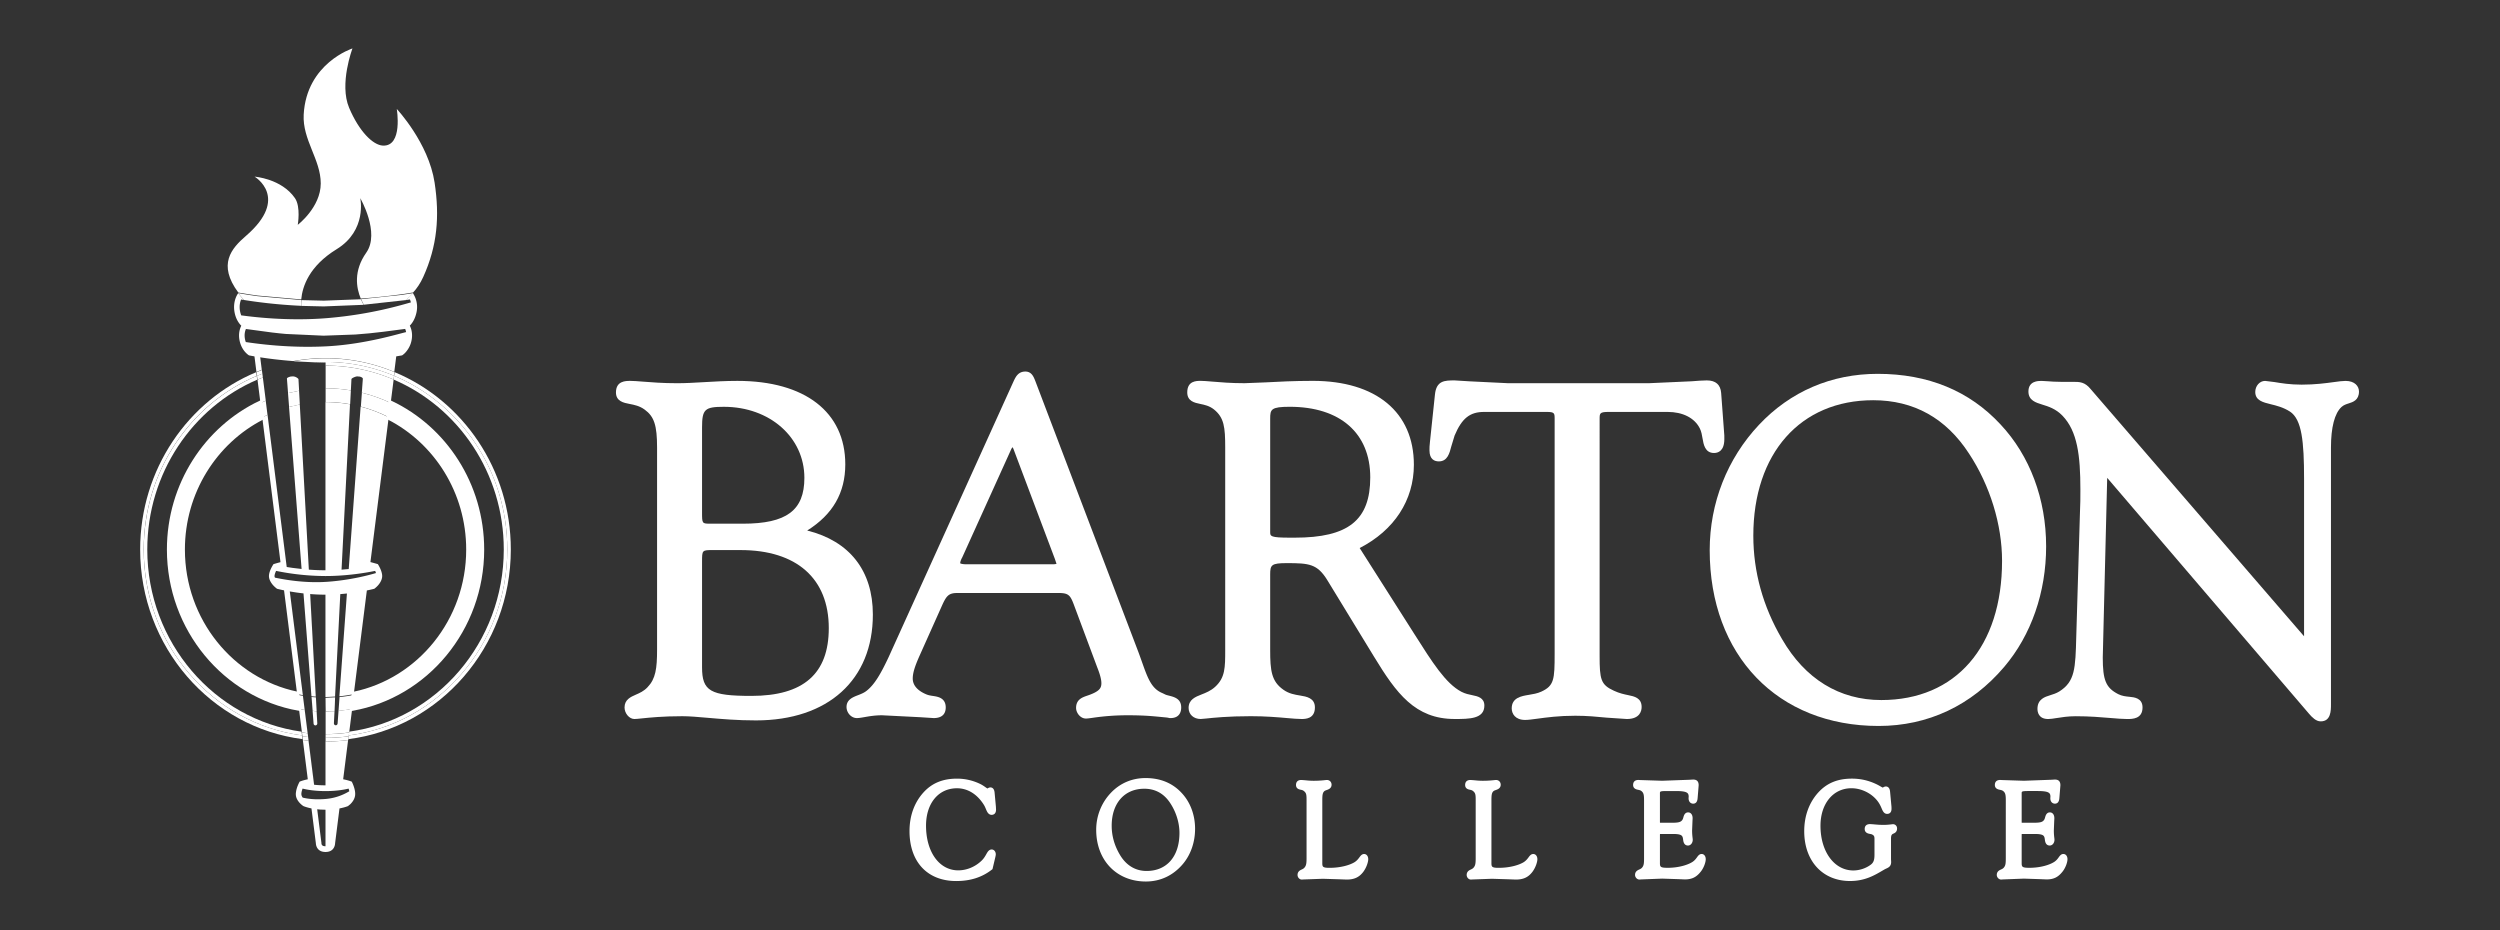 <svg xmlns="http://www.w3.org/2000/svg" width="430" height="160" xmlns:v="https://vecta.io/nano"><rect width="100%" height="100%" fill="#333333" stroke="none"/><style><![CDATA[.B{fill:#fff}.C{stroke-miterlimit:10}]]></style><path fill="transparent" d="M0 0h430v160H0z"/><path vector-effect="non-scaling-stroke" d="M-215-80h430V80h-430z" fill="#621a1a" fill-opacity="0" transform="translate(215 80)"/><g vector-effect="non-scaling-stroke" transform="matrix(.61 0 0 .63 215 80)"><g transform="matrix(1.33 0 0 -1.33 -290.05 24.72)" clip-path="url(#A)"><clipPath id="A"><path d="M-181.73 307.65h792v-612h-792z"/></clipPath><path vector-effect="non-scaling-stroke" transform="translate(-16.46 1.27)" d="M0 0c0 16.11 9.904 29.901 23.953 35.637l-.099.757C9.448 30.581-.749 16.463-.749-.001-.749-20 14.295-36.54 33.659-38.928l-.1.768C14.633-35.74 0-19.585 0 0" class="B"/></g><g transform="matrix(1.33 0 0 -1.33 -231.34 24.71)" clip-path="url(#B)"><clipPath id="B"><path d="M-225.77 307.64h792v-612h-792z"/></clipPath><path vector-effect="non-scaling-stroke" transform="translate(16.48 1.26)" d="M0 0c0-19.604-14.661-35.772-33.614-38.168l-.1-.767C-14.323-36.572.75-20.019.75-.001c0 16.479-10.216 30.606-24.642 36.409l-.098-.757C-9.922 29.926 0 16.125 0 0" class="B"/></g><g transform="matrix(1.33 0 0 -1.33 -231.77 24.71)" clip-path="url(#C)"><clipPath id="C"><path d="M-225.44 307.64h792v-612h-792z"/></clipPath><path vector-effect="non-scaling-stroke" transform="translate(16.06 1.26)" d="M0 0c0-19.12-14.3-34.954-32.764-37.396l-.1-.771C-13.911-35.771.75-19.603.75.001c0 16.125-9.922 29.926-23.99 35.651l-.101-.776C-9.655 29.207 0 15.712 0 0" class="B"/></g><g transform="matrix(1.33 0 0 -1.33 -289.61 24.72)" clip-path="url(#D)"><clipPath id="D"><path d="M-182.06 307.64h792v-612h-792z"/></clipPath><path vector-effect="non-scaling-stroke" transform="translate(-16.03 1.26)" d="M0 0c0 15.698 9.637 29.183 23.303 34.861l-.101.777C9.153 29.902-.751 16.111-.751.001c0-19.585 14.633-35.74 33.559-38.16l-.1.769C14.271-34.923 0-19.102 0 0" class="B"/></g><g transform="matrix(1.33 0 0 -1.33 -286.49 24.74)"><g clip-path="url(#E)"><clipPath id="E"><path d="M-184.4 307.65h792v-612h-792z"/></clipPath><path vector-effect="non-scaling-stroke" transform="translate(-10.9 1.27)" d="M0 0c0 11.871 6.872 22.161 16.844 27.118l-.382 2.937C5.096 24.812-2.816 13.316-2.816 0c0-16.314 11.874-29.899 27.432-32.59l-.381 2.929C10.426-26.857 0-14.624 0 0" class="B"/></g><g clip-path="url(#F)"><clipPath id="F"><path d="M-184.4 307.65h792v-612h-792z"/></clipPath><path vector-effect="non-scaling-stroke" transform="translate(-10.9 1.27)" d="M0 0c0 11.871 6.872 22.161 16.844 27.118l-.382 2.937C5.096 24.812-2.816 13.316-2.816 0c0-16.314 11.874-29.899 27.432-32.59l-.381 2.929C10.426-26.857 0-14.624 0 0z" stroke="#fff" fill="none" class="C"/></g></g><g transform="matrix(1.33 0 0 -1.33 -234.88 24.74)"><g clip-path="url(#G)"><clipPath id="G"><path d="M-223.1 307.65h792v-612h-792z"/></clipPath><path vector-effect="non-scaling-stroke" transform="translate(10.93 1.26)" d="M0 0c0-14.643-10.453-26.888-24.289-29.671l-.381-2.929C-9.086-29.932 2.816-16.334 2.816 0c0 13.331-7.929 24.838-19.316 30.071l-.382-2.933C-6.89 22.188 0 11.886 0 0" class="B"/></g><g clip-path="url(#H)"><clipPath id="H"><path d="M-223.1 307.65h792v-612h-792z"/></clipPath><path vector-effect="non-scaling-stroke" transform="translate(10.93 1.26)" d="M0 0c0-14.643-10.453-26.888-24.289-29.671l-.381-2.929C-9.086-29.932 2.816-16.334 2.816 0c0 13.331-7.929 24.838-19.316 30.071l-.382-2.933C-6.89 22.188 0 11.886 0 0z" stroke="#fff" fill="none" class="C"/></g></g><g transform="matrix(1.33 0 0 -1.33 -264.47 65.2)" clip-path="url(#I)"><clipPath id="I"><path d="M-200.88 337.92h792v-612h-792z"/></clipPath><path vector-effect="non-scaling-stroke" transform="translate(-.11 1.42)" d="M0 0h-.005l.228-2.841h.005z" class="B"/></g><g transform="matrix(1.33 0 0 -1.33 -260.66 74.97)" clip-path="url(#J)"><clipPath id="J"><path d="M-203.74 345.24h792v-612h-792z"/></clipPath><path vector-effect="non-scaling-stroke" transform="translate(-203.74 -266.76)" d="M203.736 266.386h.004v.75h-.004z" class="B"/></g><g transform="matrix(1.33 0 0 -1.33 -260.66 73.97)" clip-path="url(#K)"><clipPath id="K"><path d="M-203.74 344.49h792v-612h-792z"/></clipPath><path vector-effect="non-scaling-stroke" transform="translate(-203.74 -267.51)" d="M203.736 267.136h.004v.75h-.004z" class="B"/></g><g transform="matrix(1.33 0 0 -1.33 -260.66 66.14)" clip-path="url(#L)"><clipPath id="L"><path d="M-203.74 338.62h792v-612h-792z"/></clipPath><path vector-effect="non-scaling-stroke" transform="translate(0 .59)" d="M0 0l-.004.25v-1.687H0z" class="B"/></g><g transform="matrix(1.33 0 0 -1.33 -260.66 63.52)" clip-path="url(#M)"><clipPath id="M"><path d="M-203.74 336.66h792v-612h-792z"/></clipPath><path vector-effect="non-scaling-stroke" transform="translate(-203.74 -275.34)" d="M203.74 275.353h-.004v-.019h.004z" class="B"/></g><g transform="matrix(1.33 0 0 -1.33 -258.74 -79.5)" clip-path="url(#N)"><clipPath id="N"><path d="M-205.23 229.46h792v-612h-792z"/></clipPath><path vector-effect="non-scaling-stroke" transform="translate(-15.82 -24.97)" d="M0 0l9.218-.795c.246 2.648 1.666 6.842 7.508 10.313 6.52 3.875 5.007 10.478 5.007 10.478s4.256-7.092 1.274-11.185c-2.73-3.749-2.129-7.204-1.167-9.43 3.602.252 6.675.617 8.655.887l2.387.355.021-.029c.825.861 1.571 1.918 2.183 3.226 2.985 6.375 3.492 12.445 2.408 19.364-1.281 8.185-8.021 15.123-8.021 15.123s1.352-7.76-2.972-7.521c-2.064.114-4.993 2.86-7.133 7.765s.713 12.179.713 12.179-9.747-3.024-10.342-13.568c-.291-5.17 3.616-9.237 3.616-14.141S8.481 14.52 8.481 14.52s.669 3.701-.593 5.476c-2.854 4.011-8.56 4.414-8.56 4.414s7.553-4.319-1.838-12.166C-5.593 9.669-8.549 6.404-4.126.623c.001-.001.79-.15 2.181-.355L0 0" class="B"/></g><g transform="matrix(1.33 0 0 -1.33 -236.34 -34.16)" clip-path="url(#O)"><clipPath id="O"><path d="M-221.98 263.4h792v-612h-792z"/></clipPath><path vector-effect="non-scaling-stroke" transform="translate(-.15 -.79)" d="M0 0a5.36 5.36 0 0 1 .209.791c.051.274.076.535.082.782C.285 1.326.259 1.065.208.791A5.24 5.24 0 0 0 0 0" class="B"/></g><g transform="matrix(1.33 0 0 -1.33 -268.63 87.88)" clip-path="url(#P)"><clipPath id="P"><path d="M-197.75 354.92h792v-612h-792z"/></clipPath><path vector-effect="non-scaling-stroke" transform="translate(-.01 -.04)" d="M0 0v.002l.025.07-.026-.073z" class="B"/></g><g transform="matrix(1.33 0 0 -1.33 -268.65 87.92)" clip-path="url(#Q)"><clipPath id="Q"><path d="M-197.74 354.96h792v-612h-792z"/></clipPath><path vector-effect="non-scaling-stroke" d="M0 0v.002z" class="B"/></g><g transform="matrix(1.33 0 0 -1.33 -268.37 87.24)" clip-path="url(#R)"><clipPath id="R"><path d="M-197.95 354.45h792v-612h-792z"/></clipPath><path vector-effect="non-scaling-stroke" transform="translate(.01 .03)" d="M0 0l-.024-.058L0 0" class="B"/></g><g transform="matrix(1.33 0 0 -1.33 -268.67 88.01)" clip-path="url(#S)"><clipPath id="S"><path d="M-197.72 355.02h792v-612h-792z"/></clipPath><path vector-effect="non-scaling-stroke" transform="translate(.02 .06)" d="M0 0l-.04-.117.037.108z" class="B"/></g><g transform="matrix(1.33 0 0 -1.33 -268.25 87)" clip-path="url(#T)"><clipPath id="T"><path d="M-198.04 354.27h792v-612h-792z"/></clipPath><path vector-effect="non-scaling-stroke" transform="translate(.07 .15)" d="M0 0l-.147-.301.097.199L0 0" class="B"/></g><g transform="matrix(1.33 0 0 -1.33 -260.65 -36.19)" clip-path="url(#U)"><clipPath id="U"><path d="M-203.79 261.9h792v-612h-792z"/></clipPath><path vector-effect="non-scaling-stroke" transform="translate(-16.92 -1.95)" d="M0 0c-.073.204-.139.422-.185.669-.165.89.02 1.582.211 2.016l5.523-.721 1.553-.17 1.381-.129 8.001-.355 6.744.239 2.987.245 2.892.314 4.678.589c.078-.174.15-.4.203-.655-1.5-.319-8.549-2.45-16.462-2.896C9.268-1.32 2.127-.302 0 0m3.057-3.134c1.658-.249 4.101-.559 7.001-.772 2.219.391 4.499.607 6.83.607A39 39 0 0 0 31.48-6.125l.416 3.187 1.238.204s.225.129.531.409c.247.228.531.556.797.978a4.88 4.88 0 0 1 .493 1.011 5.24 5.24 0 0 1 .208.791c.051.274.077.535.083.782s-.007.479-.034.697-.069.418-.119.603a4.26 4.26 0 0 1-.323.829c.384.376.851.974 1.185 1.905a6.63 6.63 0 0 1 .246.866c.468 2.187-.653 3.726-.767 3.877-.519-.544-1.067-1.015-1.637-1.41l1.004.146c.074-.168.142-.381.202-.611-1.653-.414-8.078-2.418-17.511-3.205-8.579-.715-16.226.259-18.459.545-.103.255-.193.542-.256.875-.199 1.063.016 1.883.231 2.382l.633-.101c-.408.395-.818.86-1.237 1.408 0 0-1.24-1.495-.789-3.906.116-.617.306-1.132.525-1.557a4.73 4.73 0 0 1 .701-1.017c.072-.079.138-.137.206-.203-.305-.596-.636-1.595-.394-2.905a5.37 5.37 0 0 1 .209-.799c.254-.734.624-1.277.966-1.66.453-.509.855-.73.855-.73s.417-.083 1.157-.207l.416-3.199 1.134.449z" class="B"/></g><g transform="matrix(1.33 0 0 -1.33 -260.67 90.34)" clip-path="url(#V)"><clipPath id="V"><path d="M-203.74 356.8h792v-612h-792z"/></clipPath><path vector-effect="non-scaling-stroke" transform="translate(4.89 1.52)" d="M0 0c.061-.178.111-.363.15-.545-.788-.443-2.463-1.367-5.003-1.58-2.313-.193-3.931.057-4.875.274-.128.179-.24.371-.272.574-.054.338.069.828.244 1.281.967-.236 2.584-.513 4.864-.513C-2.632-.509-.99-.234 0 0m-4.893-11.828c-.25 0-.835 0-.866.601v.078l-.01.076-.889 6.831.69-.062 1.071-.032v-7.467c.034-.008.064-.007.097-.013-.034-.002-.054-.012-.093-.012m.02 21.485l-.024.001V.674h.001-.001c-.924-.001-1.727.047-2.416.118h-.005l-1.177 9.039-1.204.134 1.048-8.054c-1.147-.228-1.728-.487-1.728-.487l-.041-.07-.156-.299-.118-.248-.202-.491-.06-.188-.129-.457-.063-.345-.026-.185c-.016-.19-.02-.377.004-.558.002-.015 0-.03.003-.044.057-.363.206-.69.393-.973.061-.093.127-.183.195-.267.452-.559.988-.885.988-.885s.6-.265 1.718-.48l.933-7.161s0-1.003.863-1.503c.289-.168.673-.28 1.184-.28.761 0 1.237.251 1.534.565.495.522.495 1.218.495 1.218l.931 7.153c1.17.217 1.819.488 1.819.488a3.73 3.73 0 0 0 .416.332c.236.215.528.527.752.918.148.26.267.555.318.879.024.155.031.316.025.48-.01.327-.075.664-.16.977C1.022.783.674 1.424.674 1.424s-.628.264-1.825.494l1.048 8.04c-1.565-.19-3.155-.301-4.77-.301" class="B"/></g><g transform="matrix(1.33 0 0 -1.33 -268.77 88.29)" clip-path="url(#W)"><clipPath id="W"><path d="M-197.65 355.23h792v-612h-792z"/></clipPath><path vector-effect="non-scaling-stroke" transform="translate(.05 .16)" d="M0 0l-.099-.315.079.247c.008.022.012.047.02.068" class="B"/></g><g transform="matrix(1.33 0 0 -1.33 -268.92 88.83)" clip-path="url(#X)"><clipPath id="X"><path d="M-197.54 355.64h792v-612h-792z"/></clipPath><path vector-effect="non-scaling-stroke" transform="translate(.02 .08)" d="M0 0l-.042-.163c.009.04.023.075.033.115.004.016.005.032.009.048" class="B"/></g><g transform="matrix(1.33 0 0 -1.33 -268.69 88.06)" clip-path="url(#Y)"><clipPath id="Y"><path d="M-197.71 355.06h792v-612h-792z"/></clipPath><path vector-effect="non-scaling-stroke" transform="translate(.03 .09)" d="M0 0l-.037-.108c-.008-.022-.012-.046-.02-.069L0 0" class="B"/></g><g transform="matrix(1.33 0 0 -1.33 -269.03 89.86)" clip-path="url(#Z)"><clipPath id="Z"><path d="M-197.46 356.41h792v-612h-792z"/></clipPath><path vector-effect="non-scaling-stroke" transform="translate(0 .2)" d="M0 0a2.48 2.48 0 0 1 .015-.481c-.025.18-.021.368-.004.557L0 0" class="B"/></g><g transform="matrix(1.33 0 0 -1.33 -268.95 89.01)" clip-path="url(#a)"><clipPath id="a"><path d="M-197.52 355.77h792v-612h-792z"/></clipPath><path vector-effect="non-scaling-stroke" transform="translate(0 .06)" d="M0 0c-.015-.076-.02-.152-.03-.229l.063.344L0 0" class="B"/></g><g transform="matrix(1.33 0 0 -1.33 -268.52 87.6)" clip-path="url(#b)"><clipPath id="b"><path d="M-197.84 354.71h792v-612h-792z"/></clipPath><path vector-effect="non-scaling-stroke" transform="translate(.1 .24)" d="M0 0l-.176-.42c-.009-.021-.016-.047-.025-.07L0 0" class="B"/></g><g transform="matrix(1.33 0 0 -1.33 -268.81 88.47)" clip-path="url(#c)"><clipPath id="c"><path d="M-197.62 355.37h792v-612h-792z"/></clipPath><path vector-effect="non-scaling-stroke" transform="translate(.06 .23)" d="M0 0l-.079-.247-.041-.162c-.004-.016-.005-.032-.009-.048L0 0" class="B"/></g><g transform="matrix(1.33 0 0 -1.33 -260.69 23.06)" clip-path="url(#d)"><clipPath id="d"><path d="M-203.75 306.38h792v-612h-792z"/></clipPath><path vector-effect="non-scaling-stroke" transform="translate(-10.71 -5.76)" d="M0 0c-.029.077-.07.152-.082.231-.039.251.111.712.328 1.156A55.01 55.01 0 0 1 10.715.329c4.65 0 8.783.709 10.528 1.057.069-.148.127-.296.178-.443-1.268-.369-5.266-1.439-10.252-1.79C6.244-1.193 1.768-.358 0 0m10.705-3.498h0 .004v-21.005c.008 0 .016-.001.024-.001.312 0 .619.024.927.034l1.059.058v-.019c.009.001.017.001.026.001l1.11 21.05c.487.035.954.079 1.406.125l-1.599-21.104a29.97 29.97 0 0 1 3.049.451l1.742 13.356 1.032 7.921a29.56 29.56 0 0 1 1.574.344s.359.239.747.651c.096.103.194.216.29.34.284.37.537.827.619 1.343a2.02 2.02 0 0 1 .014.441c-.035.452-.202.927-.381 1.323-.06.13-.121.253-.179.364-.175.331-.322.547-.322.547l-.006-.001.006.037s-.597.187-1.603.433l3.268 25.063.606 4.646c-1.883.933-3.874 1.678-5.952 2.204L15.642 1.767l-1.522-.13 1.791 33.941a30.26 30.26 0 0 1-5.178.452h-.024V1.512a47.55 47.55 0 0 0-3.523.134L5.269 35.527a29.6 29.6 0 0 1-2.279-.505L5.649 1.781l-1.919.223-1.233.182-4.064 31.222a31.92 31.92 0 0 1-1.123-.527L1.176 3.177c-.954-.239-1.515-.419-1.515-.419l.006-.037c-.006.001-.093-.121-.212-.322.119.201.206.323.206.323s-.087-.122-.206-.323c-.04-.066-.084-.141-.129-.224a8.08 8.08 0 0 1-.187-.364c-.188-.396-.363-.871-.401-1.323A1.96 1.96 0 0 1-1.25.047c.066-.416.251-.787.471-1.11.102-.152.209-.291.321-.417.446-.503.907-.807.907-.807s.55-.141 1.481-.324l2.771-21.287c.402-.082.808-.153 1.215-.218L3.146-2.834c.015-.002.026-.004.037-.006l1.294-.2c.012-.002.025-.004.038-.005.473-.066.979-.131 1.511-.188l.025-.003L7.74-24.354c.304-.031.611-.049.916-.07L7.465-3.367a42.15 42.15 0 0 1 3.24-.131" class="B"/></g><g transform="matrix(1.33 0 0 -1.33 -266.93 69.9)" clip-path="url(#e)"><clipPath id="e"><path d="M-199.03 341.45h792v-612h-792z"/></clipPath><path vector-effect="non-scaling-stroke" transform="translate(-.92 2.48)" d="M0 0l.625-4.8 1.207-.152-.62 4.765L0 0" class="B"/></g><g transform="matrix(1.33 0 0 -1.33 -251.06 -22.06)" clip-path="url(#f)"><clipPath id="f"><path d="M-210.95 272.48h792v-612h-792z"/></clipPath><path vector-effect="non-scaling-stroke" transform="translate(-7.18 -.82)" d="M0 0a33.07 33.07 0 0 0 5.327-.435l.122 2.309c.014.213.91.58 1.265.573l.256-.03c.388.016.909-.238.894-.456L7.647-.901a32.77 32.77 0 0 0 6.12-2.112l.627 4.805A37.52 37.52 0 0 1 0 4.651h-.024V0z" class="B"/></g><g transform="matrix(1.33 0 0 -1.33 -256.91 70.03)" clip-path="url(#g)"><clipPath id="g"><path d="M-206.55 341.55h792v-612h-792z"/></clipPath><path vector-effect="non-scaling-stroke" transform="translate(-.07 2.21)" d="M0 0l-.196-2.594c-.014-.213-.194-.376-.406-.369h-.012c-.217.014-.382.201-.368.418l.13 2.48-.815-.025-1.021-.048c-.008-.001-.016 0-.025 0v.017h-.001l-.024.001v-4.651l.024-.001c1.686 0 3.343.123 4.971.337L2.883.362 0 0" class="B"/></g><g transform="matrix(1.33 0 0 -1.33 -278.69 -20.43)" clip-path="url(#h)"><clipPath id="h"><path d="M-190.21 273.7h792v-612h-792z"/></clipPath><path vector-effect="non-scaling-stroke" transform="translate(.88 -2.13)" d="M0 0l-.619 4.756-1.134-.448.626-4.807L0 0" class="B"/></g><g transform="matrix(1.33 0 0 -1.33 -263.65 69.08)" clip-path="url(#i)"><clipPath id="i"><path d="M-201.49 340.82h792v-612h-792z"/></clipPath><path vector-effect="non-scaling-stroke" transform="translate(.49 -1.07)" d="M0 0l-.141 2.485-.849.066.208-2.603a.39.39 0 0 1 .403-.367h.011C-.151-.404.013-.217 0 0" class="B"/></g><g transform="matrix(1.33 0 0 -1.33 -269.84 -21.94)" clip-path="url(#j)"><clipPath id="j"><path d="M-196.85 272.56h792v-612h-792z"/></clipPath><path vector-effect="non-scaling-stroke" transform="translate(1.16 1.12)" d="M0 0c-.015.212-.686.58-1.025.588l-.296.001c-.376.033-1.145-.225-1.13-.442l.238-2.983 2.346.489z" class="B"/></g><g transform="matrix(1.33 0 0 -1.33 -255.48 -26.78)" clip-path="url(#k)"><clipPath id="k"><path d="M-207.65 268.94h792v-612h-792z"/></clipPath><path vector-effect="non-scaling-stroke" transform="translate(-10.71 1.18)" d="M0 0l4.515-.219 2.315.076c5.129 0 10.02-1.011 14.494-2.833l.099.757A38.99 38.99 0 0 1 6.83.607C4.499.607 2.22.392 0 0" class="B"/></g><g transform="matrix(1.33 0 0 -1.33 -266.32 74.63)" clip-path="url(#l)"><clipPath id="l"><path d="M-199.49 344.99h792v-612h-792z"/></clipPath><path vector-effect="non-scaling-stroke" transform="translate(.55 .31)" d="M0 0l-1.206.143.101-.768L.099-.759z" class="B"/></g><g transform="matrix(1.33 0 0 -1.33 -279.31 -25.17)" clip-path="url(#m)"><clipPath id="m"><path d="M-189.75 270.14h792v-612h-792z"/></clipPath><path vector-effect="non-scaling-stroke" transform="translate(.62 -.16)" d="M0 0l-.099.759-1.133-.448.099-.757L0 0" class="B"/></g><g transform="matrix(1.33 0 0 -1.33 -257.4 74.76)" clip-path="url(#n)"><clipPath id="n"><path d="M-206.19 345.08h792v-612h-792z"/></clipPath><path vector-effect="non-scaling-stroke" transform="translate(-2.42 .22)" d="M0 0l-.024.001v-.75L0-.75a39.36 39.36 0 0 1 4.771.301l.099.766C3.274.116 1.651 0 0 0" class="B"/></g><g transform="matrix(1.33 0 0 -1.33 -257.33 73.74)" clip-path="url(#o)"><clipPath id="o"><path d="M-206.24 344.32h792v-612h-792z"/></clipPath><path vector-effect="non-scaling-stroke" transform="translate(-2.47 .21)" d="M0 0l-.024.001v-.75L0-.75c1.651 0 3.274.116 4.87.317l.101.771C3.343.123 1.686 0 0 0" class="B"/></g><g transform="matrix(1.33 0 0 -1.33 -252.53 -25.76)" clip-path="url(#p)"><clipPath id="p"><path d="M-209.85 269.7h792v-612h-792z"/></clipPath><path vector-effect="non-scaling-stroke" transform="translate(-6.11 1.71)" d="M0 0v-.653h.024a37.52 37.52 0 0 0 14.394-2.86l.101.777C10.044-.915 5.153.097.024.097-.754.097-1.525.066-2.291.021l1.915-.024L0 0" class="B"/></g><g transform="matrix(1.33 0 0 -1.33 -279.17 -24.15)" clip-path="url(#q)"><clipPath id="q"><path d="M-189.85 270.91h792v-612h-792z"/></clipPath><path vector-effect="non-scaling-stroke" transform="translate(.62 -.16)" d="M0 0l-.102.774-1.132-.446.1-.776L0 0" class="B"/></g><g transform="matrix(1.33 0 0 -1.33 -266.45 73.62)" clip-path="url(#r)"><clipPath id="r"><path d="M-199.39 344.23h792v-612h-792z"/></clipPath><path vector-effect="non-scaling-stroke" transform="translate(-.65 .46)" d="M0 0l.1-.77 1.206-.142-.099.76L0 0" class="B"/></g><g transform="matrix(1.33 0 0 -1.33 -267.6 64.77)" clip-path="url(#s)"><clipPath id="s"><path d="M-198.53 337.6h792v-612h-792z"/></clipPath><path vector-effect="non-scaling-stroke" transform="translate(-.8 1.56)" d="M0 0l.381-2.929 1.212-.186-.378 2.897L0 0" class="B"/></g><g transform="matrix(1.33 0 0 -1.33 -263.89 65.24)" clip-path="url(#t)"><clipPath id="t"><path d="M-201.31 337.95h792v-612h-792z"/></clipPath><path vector-effect="non-scaling-stroke" transform="translate(-.31 -1.39)" d="M0 0l.85-.065-.162 2.836-.916.07z" class="B"/></g><g transform="matrix(1.33 0 0 -1.33 -257.09 -18.79)" clip-path="url(#u)"><clipPath id="u"><path d="M-206.42 274.93h792v-612h-792z"/></clipPath><path vector-effect="non-scaling-stroke" transform="translate(-2.65 -1.18)" d="M0 0a30.27 30.27 0 0 0 5.178-.452l.149 2.834c-1.735.282-3.514.434-5.327.434h-.024V0z" class="B"/></g><g transform="matrix(1.33 0 0 -1.33 -254.83 64.91)" clip-path="url(#v)"><clipPath id="v"><path d="M-208.11 337.7h792v-612h-792z"/></clipPath><path vector-effect="non-scaling-stroke" transform="translate(-1.42 1.19)" d="M0 0l-.215-2.84 2.883.362.381 2.929A30.25 30.25 0 0 0 0 0" class="B"/></g><g transform="matrix(1.33 0 0 -1.33 -278.03 -15.3)" clip-path="url(#w)"><clipPath id="w"><path d="M-190.71 277.54h792v-612h-792z"/></clipPath><path vector-effect="non-scaling-stroke" transform="translate(.75 -1.19)" d="M0 0l-.378 2.908-1.127-.499.382-2.936L0 0" class="B"/></g><g transform="matrix(1.33 0 0 -1.33 -260.67 64.27)" clip-path="url(#x)"><clipPath id="x"><path d="M-203.73 337.22h792v-612h-792z"/></clipPath><path vector-effect="non-scaling-stroke" transform="translate(-.01 .55)" d="M0 0l.02-1.11V0C.013 0 .006.001 0 0" class="B"/></g><g transform="matrix(1.33 0 0 -1.33 -259.31 65.33)" clip-path="url(#y)"><clipPath id="y"><path d="M-204.75 338.02h792v-612h-792z"/></clipPath><path vector-effect="non-scaling-stroke" transform="translate(.95 -.04)" d="M0 0l.053 1.485-1.059-.039-.951-.051V.034l.025-1.438 1.046.031.816.039z" class="B"/></g><g transform="matrix(1.33 0 0 -1.33 -258.09 66.28)" clip-path="url(#z)"><clipPath id="z"><path d="M-205.66 338.73h792v-612h-792z"/></clipPath><path vector-effect="non-scaling-stroke" transform="translate(-.01 -.67)" d="M0 0l.047 1.333-.07-1.334L0 0" class="B"/></g><g transform="matrix(1.33 0 0 -1.33 -260.66 64.43)" clip-path="url(#AA)"><clipPath id="AA"><path d="M-203.74 337.35h792v-612h-792z"/></clipPath><path vector-effect="non-scaling-stroke" transform="translate(0 .68)" d="M0 0v-1.11l.004-.25V0z" class="B"/></g><g transform="matrix(1.33 0 0 -1.33 -258.68 63.43)" clip-path="url(#AB)"><clipPath id="AB"><path d="M-205.22 336.58h792v-612h-792z"/></clipPath><path vector-effect="non-scaling-stroke" transform="translate(-.53 -.03)" d="M0 0l1.059.039v.019L0 0" class="B"/></g><g transform="matrix(1.33 0 0 -1.33 -259.92 67.25)" clip-path="url(#AC)"><clipPath id="AC"><path d="M-204.29 339.46h792v-612h-792z"/></clipPath><path vector-effect="non-scaling-stroke" transform="translate(-.52 -.02)" d="M0 0c.009 0 .017-.001.024 0l1.022.048L0 .017z" class="B"/></g><g transform="matrix(1.33 0 0 -1.33 -269.58 -18.09)" clip-path="url(#AD)"><clipPath id="AD"><path d="M-197.05 275.45h792v-612h-792z"/></clipPath><path vector-effect="non-scaling-stroke" transform="translate(1.25 -1.16)" d="M0 0l-.16 2.832-2.346-.489.228-2.848L0 0" class="B"/></g><g transform="matrix(1.33 0 0 -1.33 -246.5 -16.4)" clip-path="url(#AE)"><clipPath id="AE"><path d="M-214.36 276.72h792v-612h-792z"/></clipPath><path vector-effect="non-scaling-stroke" transform="translate(2.79 -2.52)" d="M0 0l.382 2.934c-1.946.895-3.992 1.605-6.119 2.111l-.215-2.841C-3.874 1.678-1.883.933 0 0" class="B"/></g><g transform="matrix(1.33 0 0 -1.33 -268.12 86.74)" clip-path="url(#AF)"><clipPath id="AF"><path d="M-198.14 354.07h792v-612h-792z"/></clipPath><path vector-effect="non-scaling-stroke" transform="translate(.08 .15)" d="M0 0l-.106-.197-.05-.102L0 0" class="B"/></g><g transform="matrix(1.33 0 0 -1.33 -243.28 -45.37)" clip-path="url(#AG)"><clipPath id="AG"><path d="M-216.78 255h792v-612h-792z"/></clipPath><path vector-effect="non-scaling-stroke" transform="translate(3.12 .84)" d="M0 0l-8.655-.887c.184-.427.379-.812.569-1.141l8.857.944c.571.396 1.119.866 1.637 1.41l-.021.029L0 0" class="B"/></g><g transform="matrix(1.33 0 0 -1.33 -276.39 -45.22)" clip-path="url(#AH)"><clipPath id="AH"><path d="M-191.95 255.1h792v-612h-792z"/></clipPath><path vector-effect="non-scaling-stroke" transform="translate(6.63 -1.3)" d="M0 0a9.82 9.82 0 0 0 .041 1.185l-9.218.794-1.945.268-2.181.356c.419-.548.829-1.013 1.237-1.409C-9.895.851-5.476.247 0 0" class="B"/></g><g transform="matrix(1.33 0 0 -1.33 -258.73 -44.31)" clip-path="url(#AI)"><clipPath id="AI"><path d="M-205.2 255.78h792v-612h-792z"/></clipPath><path vector-effect="non-scaling-stroke" transform="translate(6.62 -.41)" d="M0 0a10.94 10.94 0 0 0-.569 1.142l-7.886-.29-4.736.114a9.82 9.82 0 0 1-.041-1.185l4.777-.111L0 0" class="B"/></g><g transform="matrix(1.33 0 0 -1.33 -264.66 81.25)" clip-path="url(#AJ)"><clipPath id="AJ"><path d="M-200.73 349.96h792v-612h-792z"/></clipPath><path vector-effect="non-scaling-stroke" transform="translate(-.59 4.52)" d="M0 0l1.177-9.039h.005L.005 0z" class="B"/></g><g transform="matrix(1.33 0 0 -1.33 -268.89 48.77)" clip-path="url(#AK)"><clipPath id="AK"><path d="M-197.56 325.62h792v-612h-792z"/></clipPath><path vector-effect="non-scaling-stroke" transform="translate(-1.39 10.64)" d="M0 0l2.77-21.282L.004-.001" class="B"/></g><g transform="matrix(1.33 0 0 -1.33 -266.13 70.03)" clip-path="url(#AL)"><clipPath id="AL"><path d="M-199.64 341.54h792v-612h-792z"/></clipPath><path vector-effect="non-scaling-stroke" transform="translate(-.31 2.38)" d="M0 0l.62-4.766h.004L.004 0z" class="B"/></g><g transform="matrix(1.33 0 0 -1.33 -265.51 74.73)" clip-path="url(#AM)"><clipPath id="AM"><path d="M-200.1 345.06h792v-612h-792z"/></clipPath><path vector-effect="non-scaling-stroke" transform="translate(-.05 .38)" d="M0 0h-.005l.099-.759h.005z" class="B"/></g><g transform="matrix(1.33 0 0 -1.33 -265.64 73.72)" clip-path="url(#AN)"><clipPath id="AN"><path d="M-200 344.3h792v-612h-792z"/></clipPath><path vector-effect="non-scaling-stroke" transform="translate(-.05 .38)" d="M0 0h-.004l.099-.76H.1z" class="B"/></g><g transform="matrix(1.33 0 0 -1.33 -263.23 69.12)" clip-path="url(#AO)"><clipPath id="AO"><path d="M-201.8 340.86h792v-612h-792z"/></clipPath><path vector-effect="non-scaling-stroke" transform="translate(.19 -1.03)" d="M0 0c.013-.217-.151-.404-.368-.419h-.011c.233.015.397.201.383.419l-.141 2.485h-.004z" class="B"/></g><g transform="matrix(1.33 0 0 -1.33 -262.83 49.33)" clip-path="url(#AP)"><clipPath id="AP"><path d="M-202.12 326.04h792v-612h-792z"/></clipPath><path vector-effect="non-scaling-stroke" transform="translate(1.62 10.4)" d="M0 0h0l-3.24.131 1.191-21.057L-3.235.131 0 0" class="B"/></g><g transform="matrix(1.33 0 0 -1.33 -263.28 65.29)" clip-path="url(#AQ)"><clipPath id="AQ"><path d="M-201.77 337.99h792v-612h-792z"/></clipPath><path vector-effect="non-scaling-stroke" transform="translate(-.08 1.42)" d="M0 0l.161-2.837h.004L.005-.001" class="B"/></g><g transform="matrix(1.33 0 0 -1.33 -142.56 23.35)" clip-path="url(#AR)"><clipPath id="AR"><path d="M-292.38 306.61h792v-612h-792z"/></clipPath><path vector-effect="non-scaling-stroke" transform="translate(-8.98 -2.3)" d="M0 0c0 2.417 0 2.417 2.321 2.417h5.844c11.886 0 18.703-5.839 18.703-16.021 0-9.362-5.366-13.913-16.404-13.913C1.761-27.517 0-26.529 0-21.65zm8.645 7.833H1.843C0 7.833 0 7.833 0 10.154v17.435c0 3.723.562 4.238 4.62 4.238 9.734 0 17.075-6.27 17.075-14.584 0-6.683-3.782-9.41-13.05-9.41m13.646-1.404c5.431 3.292 8.076 7.751 8.076 13.592 0 10.724-8.551 17.126-22.873 17.126-2.494 0-4.822-.132-7.073-.259-1.994-.113-3.878-.22-5.667-.22-3.097 0-5.542.189-7.327.328-1.094.084-1.958.151-2.637.151-.987 0-3.043 0-3.043-2.373 0-1.824 1.658-2.132 2.869-2.357 1.005-.188 2.144-.399 3.221-1.169 2.014-1.416 2.628-3.234 2.628-7.778v-41.481c0-3.864-.299-6.003-2.014-7.717-.779-.816-1.689-1.201-2.493-1.539-1.065-.449-2.391-1.007-2.391-2.622 0-1.219 1.014-2.373 2.085-2.373.328 0 .807.048 1.532.121 1.688.17 4.516.454 8.624.454 1.5 0 3.311-.153 5.41-.33 2.953-.249 6.3-.532 10.205-.532 15.29 0 24.789 8.323 24.789 21.724 0 9.008-4.927 15.084-13.921 17.254" class="B"/></g><g transform="matrix(1.33 0 0 -1.33 -66.58 21.82)" clip-path="url(#AS)"><clipPath id="AS"><path d="M-349.38 305.46h792v-612h-792z"/></clipPath><path vector-effect="non-scaling-stroke" transform="translate(9.04 -3.85)" d="M0 0c-.127-.045-.362-.101-.76-.101h-18.298c-1.139 0-1.382.213-1.363.213 0 .166.058.544.44 1.213l10.373 22.181c.114.228.217.354.278.42a1.5 1.5 0 0 0 .232-.429L-.384 1.093l.06-.16L0 0m23.646-27.017c-.649.163-.531.179-1.26.496-2.739 1.112-3.34 4.046-5.038 8.426L-4.4 37.282l-.058.146c-.38.954-.811 2.035-2.146 2.035-1.5 0-2.029-1.06-2.455-1.911L-35.6-19.171c-1.604-3.304-2.945-5.611-4.68-6.911-.542-.415-1.195-.66-1.825-.897-1.075-.403-2.412-.905-2.412-2.414 0-1.212 1.02-2.277 2.181-2.277.45 0 .968.088 1.626.199.987.168 2.218.376 3.739.376l8.06-.395 2.86-.18c2.119 0 2.565 1.187 2.565 2.182 0 1.966-1.679 2.211-2.682 2.356-.477.07-.97.142-1.416.325-1.32.529-2.895 1.523-2.895 3.258 0 1.224.514 2.615 1.341 4.453l4.696 10.158c1.025 2.235 1.441 2.942 3.374 2.942H.485c2.033 0 2.437-.468 3.158-2.309l4.99-12.954c.592-1.438.88-2.501.88-3.248 0-.982-.384-1.621-2.477-2.382l-.522-.178c-1.054-.351-2.366-.788-2.366-2.517 0-1.009.912-2.182 2.085-2.182.319 0 .749.059 1.402.146a52.17 52.17 0 0 0 7.508.525c3.98 0 5.934-.259 7.89-.43.956-.084.648-.145 1.125-.145 1.981 0 2.277 1.367 2.277 2.182 0 1.888-1.622 2.179-2.789 2.471" class="B"/></g><g transform="matrix(1.33 0 0 -1.33 24.2 23.16)" clip-path="url(#AT)"><clipPath id="AT"><path d="M-417.46 306.47h792v-612h-792z"/></clipPath><path vector-effect="non-scaling-stroke" transform="translate(7.3 14.9)" d="M0 0c0-8.793-4.642-12.38-16.021-12.38h-.958c-4.237 0-4.237.296-4.237 1.172V12.07c0 1.877.177 2.418 4.142 2.418C-6.383 14.488 0 9.072 0 0m21.661-44.721c-.709.139-1.512.296-2.341.71-3.335 1.708-6.133 5.987-10.006 11.907L-2.244-14.509C5.078-10.868 9.247-4.695 9.247 2.587c0 10.783-8.013 17.222-21.435 17.222-3.985 0-7.337-.173-10.031-.312l-4.435-.168c-2.873 0-5.189.191-6.88.33-1.011.083-1.809.15-2.412.15-.926 0-2.852 0-2.852-2.373 0-1.814 1.572-2.127 2.721-2.356.925-.184 1.973-.393 2.945-1.141 2.156-1.676 2.381-3.667 2.381-7.808V-35.35c0-3.714 0-5.761-2.141-7.655-.932-.821-1.971-1.216-2.889-1.564-1.281-.487-2.73-1.038-2.73-2.754 0-1.341 1.054-2.278 2.565-2.278.216 0 .526.033 1.091.091 1.513.157 4.663.485 9.542.485 3.142 0 5.636-.212 7.64-.382 1.27-.109 2.274-.194 3.089-.194.78 0 2.852 0 2.852 2.373 0 1.952-1.815 2.237-3.139 2.445-1.114.175-2.377.373-3.541 1.187-2.527 1.712-2.804 3.902-2.804 8.151v15.519c0 1.972.265 2.322 3.567 2.322 4.685 0 6.414-.167 8.515-3.446L.829-36.856c4.698-7.463 8.673-12.745 17.063-12.745 3.097 0 6.3 0 6.3 2.756 0 1.628-1.463 1.914-2.531 2.124" class="B"/></g><g transform="matrix(1.33 0 0 -1.33 92.17 23.22)" clip-path="url(#AU)"><clipPath id="AU"><path d="M-468.43 306.52h792v-612h-792z"/></clipPath><path vector-effect="non-scaling-stroke" transform="translate(31.26 22.8)" d="M0 0l-.003.75-.67 8.724c-.142 1.708-1.165 2.574-3.04 2.574-.821 0-1.894-.08-3.252-.182l-9.011-.392h-29.887l-8.076.382-3.228.192c-2.09 0-3.894 0-4.187-2.931l-1.05-9.641c-.107-.744-.107-1.364-.107-1.775 0-1.882 1.083-2.277 1.99-2.277 1.823 0 2.262 1.659 2.651 3.124l.689 2.189c1.539 3.53 3.23 4.841 6.24 4.841h13.316c1.59 0 1.65-.26 1.65-1.363v-48.281c0-5.271-.103-6.561-2.836-7.776-.838-.373-1.757-.517-2.646-.658-1.526-.24-3.617-.57-3.617-2.775 0-1.094.747-2.372 2.85-2.372.644 0 1.498.113 2.579.255 1.938.256 4.591.607 8.055.607 2.474 0 4.696-.208 6.657-.392l4.264-.279c2.832 0 3.139 1.727 3.139 2.469 0 1.87-1.573 2.181-2.836 2.43-.829.164-1.861.369-3.046.908-2.784 1.236-3.026 2.303-3.026 7.2V4.119c0 1.179 0 1.459 1.937 1.459h12.454c3.235 0 5.731-1.228 6.846-3.374.336-.642.464-1.381.588-2.095.205-1.178.513-2.961 2.433-2.961C-1.365-2.852 0-2.48 0 0" class="B"/></g><g transform="matrix(1.33 0 0 -1.33 177.05 23.15)" clip-path="url(#AV)"><clipPath id="AV"><path d="M-532.11 306.47h792v-612h-792z"/></clipPath><path vector-effect="non-scaling-stroke" transform="translate(26.32 -2.25)" d="M0 0c0-17.622-9.81-28.57-25.601-28.57-8.891 0-16.171 4.331-21.051 12.524l-.004.007c-4.033 6.659-6.078 13.797-6.078 21.213 0 16.889 9.973 27.803 25.409 27.803 8.608 0 15.443-3.682 20.318-10.949C-2.554 15.484 0 7.456 0 0m-.332 28.015c-6.59 6.886-15.35 10.378-26.035 10.378-9.816 0-18.519-3.62-25.168-10.467-6.736-6.933-10.446-16.068-10.446-25.723 0-21.589 14.389-36.093 35.805-36.093 10.471 0 19.683 4.197 26.641 12.135C6.189-15.227 9.343-6.446 9.343 2.97c0 9.711-3.438 18.607-9.675 25.045" class="B"/></g><g transform="matrix(1.33 0 0 -1.33 266.09 23.48)" clip-path="url(#AW)"><clipPath id="AW"><path d="M-598.89 306.71h792v-612h-792z"/></clipPath><path vector-effect="non-scaling-stroke" transform="translate(32.19 34.94)" d="M0 0c-.628 0-1.438-.107-2.463-.242-1.68-.222-3.982-.526-6.829-.526-2.503 0-4.391.307-5.769.531l-1.99.237c-1.15 0-2.086-1.022-2.086-2.277 0-1.737 1.656-2.127 3.256-2.504 1.206-.285 2.706-.64 4.114-1.525 2.501-1.613 2.976-6.091 2.976-13.79v-32.326L-54.003-1.713C-55.27-.192-56.371-.192-57.766-.192h-2.586c-1.136 0-2.094.069-2.863.125-.517.038-.94.067-1.256.067-.681 0-2.756 0-2.756-2.182 0-1.809 1.567-2.274 2.949-2.685 1.262-.375 2.835-.842 4.251-2.259 3.178-3.179 3.817-8.162 3.817-15.173 0-1.541 0-3.133-.095-4.829l-.767-24.935-.013-.452c-.176-6.504-.249-9.195-3.6-11.239-.653-.386-1.301-.58-1.927-.768-1.139-.342-2.7-.811-2.7-2.802 0-.627.222-2.085 2.278-2.085.48 0 1.05.088 1.769.199 1.084.167 2.434.376 4.074.376 2.925 0 5.4-.203 7.389-.366 1.373-.112 2.561-.209 3.532-.209 1.05 0 3.235 0 3.235 2.373 0 1.932-1.743 2.096-2.784 2.193-.742.07-1.582.149-2.384.55-2.592 1.294-3.262 2.838-3.262 7.507 0 .53.021 1.081.043 1.663l.053 2.143.843 33.079L-7.77-68.289c.691-.791 1.529-1.599 2.501-1.599 2.181 0 2.181 2.204 2.181 3.522v52.688c0 4.147.775 7.028 2.234 8.325.471.413.987.57 1.532.737.865.263 2.174.664 2.174 2.434C2.852-1.096 1.971 0 0 0" class="B"/></g><g transform="matrix(1.33 0 0 -1.33 -83.81 99.57)" clip-path="url(#AX)"><clipPath id="AX"><path d="M-336.39 363.71h792v-612h-792z"/></clipPath><path vector-effect="non-scaling-stroke" transform="translate(.89 8.53)" d="M0 0c2.289 0 4.332-1.235 5.747-3.471.164-.266.284-.548.391-.797.225-.53.506-1.188 1.228-1.188.215 0 .918.078.918 1.082l-.03.604-.271 2.827C7.908.028 7.394.174 7.093.174c-.259 0-.457-.115-.604-.2l-.038-.023c-.098.053-.261.164-.387.251-.323.223-.725.5-1.253.735A11.49 11.49 0 0 1-.027 1.975c-2.971 0-5.278-.921-7.053-2.814-1.948-2.065-2.98-4.815-2.98-7.955 0-6.322 3.791-10.249 9.896-10.249 2.99 0 5.45.754 7.519 2.307l.178.132.598 2.451c.045.183.098.433.098.585 0 .57-.371 1.001-.863 1.001-.587 0-.874-.495-1.15-.971-.221-.38-.496-.853-.967-1.299-1.354-1.279-3.169-2.014-4.977-2.014-4.021 0-6.829 3.774-6.829 9.176C-6.557-3.084-3.922 0 0 0" class="B"/></g><g transform="matrix(1.33 0 0 -1.33 -29.43 99.56)" clip-path="url(#AY)"><clipPath id="AY"><path d="M-377.18 363.71h792v-612h-792z"/></clipPath><path vector-effect="non-scaling-stroke" transform="translate(-5.51 -5.04)" d="M0 0c-1.118 1.845-1.685 3.82-1.685 5.872 0 4.613 2.713 7.594 6.912 7.594 2.336 0 4.192-1 5.517-2.977 1.234-1.811 1.94-4.031 1.94-6.091 0-4.817-2.669-7.811-6.966-7.811-2.412 0-4.389 1.18-5.716 3.409zm5.5 15.658c-2.886 0-5.445-1.065-7.401-3.08a10.78 10.78 0 0 1-3.067-7.552c0-6.243 4.327-10.604 10.523-10.604 3.078 0 5.786 1.233 7.831 3.566 1.682 1.919 2.609 4.495 2.609 7.256 0 2.851-1.012 5.464-2.846 7.358-1.941 2.028-4.514 3.056-7.649 3.056" class="B"/></g><g transform="matrix(1.33 0 0 -1.33 23.16 99.55)" clip-path="url(#AZ)"><clipPath id="AZ"><path d="M-416.62 363.7h792v-612h-792z"/></clipPath><path vector-effect="non-scaling-stroke" transform="translate(6.79 -4.98)" d="M0 0c-.479 0-.748-.349-1.009-.687-.223-.291-.502-.654-.983-.962-.877-.548-2.811-1.188-5.374-1.188-1.51 0-1.51.255-1.51 1.1v12.686c0 1.082.04 1.594.422 1.941.127.112.321.178.526.249.356.12 1.017.343 1.017 1.084 0 .565-.421.974-1.001.974-.06 0-.177-.01-.353-.03-.427-.047-1.225-.135-2.458-.135-.749 0-1.348.061-1.83.11l-.76.055c-.991 0-1.138-.644-1.138-1.028 0-.78.695-.918.993-.977.238-.046.463-.09.687-.272.534-.423.557-.784.557-1.971V-.864c0-1.083-.073-1.544-.484-1.974-.166-.174-.354-.258-.552-.348-.326-.146-.874-.392-.874-1.116 0-.504.417-.945.892-.945a7.8 7.8 0 0 1 .36.021l4.114.142 3.497-.106 1.55-.057c1.601 0 2.651.47 3.521 1.579C.537-2.719.864-1.585.864-1.083.864-.339.416 0 0 0" class="B"/></g><g transform="matrix(1.33 0 0 -1.33 70.85 99.55)" clip-path="url(#Aa)"><clipPath id="Aa"><path d="M-452.39 363.7h792v-612h-792z"/></clipPath><path vector-effect="non-scaling-stroke" transform="translate(6.79 -4.98)" d="M0 0c-.479 0-.748-.349-1.008-.687-.224-.291-.503-.654-.984-.962-.877-.548-2.811-1.188-5.374-1.188-1.51 0-1.51.255-1.51 1.1v12.686c0 1.082.041 1.594.422 1.941.127.112.321.178.526.249.356.12 1.017.343 1.017 1.084 0 .565-.421.974-1.001.974-.06 0-.177-.01-.352-.03-.428-.047-1.225-.135-2.459-.135-.749 0-1.348.061-1.83.11l-.76.055c-.991 0-1.138-.644-1.138-1.028 0-.78.695-.918.993-.977.238-.046.463-.09.687-.272.534-.423.557-.784.557-1.971V-.864c0-1.083-.073-1.544-.484-1.974-.166-.174-.354-.258-.552-.348-.326-.146-.874-.392-.874-1.116 0-.504.417-.945.892-.945a7.8 7.8 0 0 1 .36.021l4.114.142 3.498-.106 1.549-.057c1.601 0 2.651.47 3.521 1.579C.537-2.719.864-1.585.864-1.083.864-.339.416 0 0 0" class="B"/></g><g transform="matrix(1.33 0 0 -1.33 118.27 99.49)" clip-path="url(#Ab)"><clipPath id="Ab"><path d="M-487.95 363.66h792v-612h-792z"/></clipPath><path vector-effect="non-scaling-stroke" transform="translate(6.83 -5.02)" d="M0 0c-.484 0-.756-.365-.995-.687-.212-.286-.477-.64-.946-.937-.882-.56-2.795-1.213-5.288-1.213-1.619 0-1.619.233-1.619 1.1v5.565l.01.276.191.005h2.563c1.501 0 1.886-.235 2.04-.634.064-.167.089-.357.114-.541.049-.359.164-1.198 1.038-1.198.561 0 1.001.525 1.001 1.193 0 .072-.012.193-.034.364-.038.302-.102.809-.102 1.518l.078 1.93.031.579c0 .901-.51 1.22-.946 1.22-.721 0-.914-.674-1.007-.997-.055-.186-.109-.38-.216-.53-.315-.467-.812-.601-2.215-.601h-2.237l-.3.01c-.009.12-.009.298-.009.407v5.621c0 .381 0 .472 1.482.472h1.91c2.527 0 2.71-.446 2.703-1.228a1.74 1.74 0 0 1-.02-.254c0-.766.488-1.11.972-1.11.573 0 .891.386.945 1.14l.193 2.29c0 .046.006.088.011.126l.016.228c0 .783-.382 1.164-1.165 1.164-.116 0-.346-.015-.695-.039l-5.88-.207-4.617.143-.403.022c-.989 0-1.136-.644-1.136-1.028 0-.785.737-.929 1.052-.99.246-.048.5-.097.713-.262.477-.371.553-.796.553-1.968V-.864c0-1.064-.041-1.54-.456-1.974-.165-.173-.358-.258-.561-.347-.333-.146-.892-.39-.892-1.117 0-.494.437-.945.919-.945a7.48 7.48 0 0 1 .406.025l4.422.165 3.414-.108 1.388-.056c1.518 0 2.479.463 3.428 1.649C.479-2.8.865-1.678.865-1.083.865-.339.417 0 0 0" class="B"/></g><g transform="matrix(1.33 0 0 -1.33 169.36 99.57)" clip-path="url(#Ac)"><clipPath id="Ac"><path d="M-526.27 363.71h792v-612h-792z"/></clipPath><path vector-effect="non-scaling-stroke" transform="translate(8.95 1.15)" d="M0 0c-.059 0-.168-.011-.326-.03-.304-.037-.871-.107-1.665-.107-.884 0-1.581.066-2.09.115l-.721.049c-.962 0-1.164-.544-1.164-1.001 0-.824.78-.959 1.113-1.016.146-.026.297-.051.392-.09.462-.214.568-.389.568-.94v-3.247c0-1.085-.205-1.618-.784-2.037-1.018-.746-2.401-1.19-3.699-1.19-4.036 0-6.965 3.858-6.965 9.176 0 4.535 2.695 7.702 6.557 7.702 2.156 0 4.361-1.071 5.618-2.73.402-.529.618-1.017.79-1.41.233-.528.496-1.126 1.175-1.126.276 0 .92.104.92 1.056 0 .154-.001.402-.031.633L-.584 6.63c-.075 1.01-.646 1.118-.89 1.118-.257 0-.457-.115-.603-.2-.019-.01-.037-.023-.055-.032-.111.039-.32.156-.493.253-.254.141-.553.308-.91.47-1.652.753-3.333 1.119-5.141 1.119-3.016 0-5.274-.893-7.106-2.813-1.968-2.083-3.007-4.843-3.007-7.982 0-6.114 3.9-10.222 9.704-10.222 3.141 0 5.152 1.146 6.928 2.158l.282.16c.189.109.356.183.499.247.451.201 1.013.452 1.013 1.327a5.24 5.24 0 0 1-.019.414c-.004.061-.009.114-.009.159v4.229c0 .65.145.811.305.929.057.043.132.074.217.11.228.095.761.317.761 1.034A.84.84 0 0 1 0 0" class="B"/></g><g transform="matrix(1.33 0 0 -1.33 220.27 99.49)" clip-path="url(#Ad)"><clipPath id="Ad"><path d="M-564.45 363.66h792v-612h-792z"/></clipPath><path vector-effect="non-scaling-stroke" transform="translate(6.83 -5.02)" d="M0 0c-.484 0-.757-.365-.996-.687-.212-.286-.477-.64-.946-.937-.882-.56-2.795-1.213-5.288-1.213-1.619 0-1.619.233-1.619 1.1v5.565l.01.276.19.005h2.564c1.501 0 1.885-.235 2.04-.633.063-.167.088-.357.114-.541.048-.359.163-1.199 1.038-1.199.562 0 1.001.525 1.001 1.193a3.1 3.1 0 0 1-.034.364c-.038.303-.102.81-.102 1.518l.078 1.929.031.58c0 .901-.509 1.22-.946 1.22-.72 0-.913-.674-1.007-.997-.054-.186-.109-.38-.215-.53-.316-.467-.813-.601-2.216-.601H-8.54l-.3.01c-.009.12-.009.298-.009.407v5.621c0 .381 0 .472 1.483.472h1.909c2.527 0 2.71-.446 2.703-1.228-.011-.08-.02-.168-.02-.254 0-.766.489-1.11.972-1.11.573 0 .89.386.945 1.14l.193 2.29a.93.93 0 0 0 .01.124l.017.23c0 .783-.382 1.164-1.165 1.164-.115 0-.347-.015-.695-.039l-5.879-.207-4.618.143-.402.022c-.991 0-1.138-.644-1.138-1.028 0-.785.738-.929 1.054-.99.245-.048.499-.097.713-.262.476-.371.553-.796.553-1.968V-.864c0-1.064-.041-1.54-.457-1.974-.165-.173-.357-.258-.561-.347-.334-.146-.893-.39-.893-1.117 0-.494.438-.945.92-.945.061 0 .196.009.407.025l4.422.165 3.413-.108 1.388-.056c1.517 0 2.478.462 3.428 1.649C.478-2.8.864-1.678.864-1.083.864-.339.416 0 0 0" class="B"/></g></g></svg>